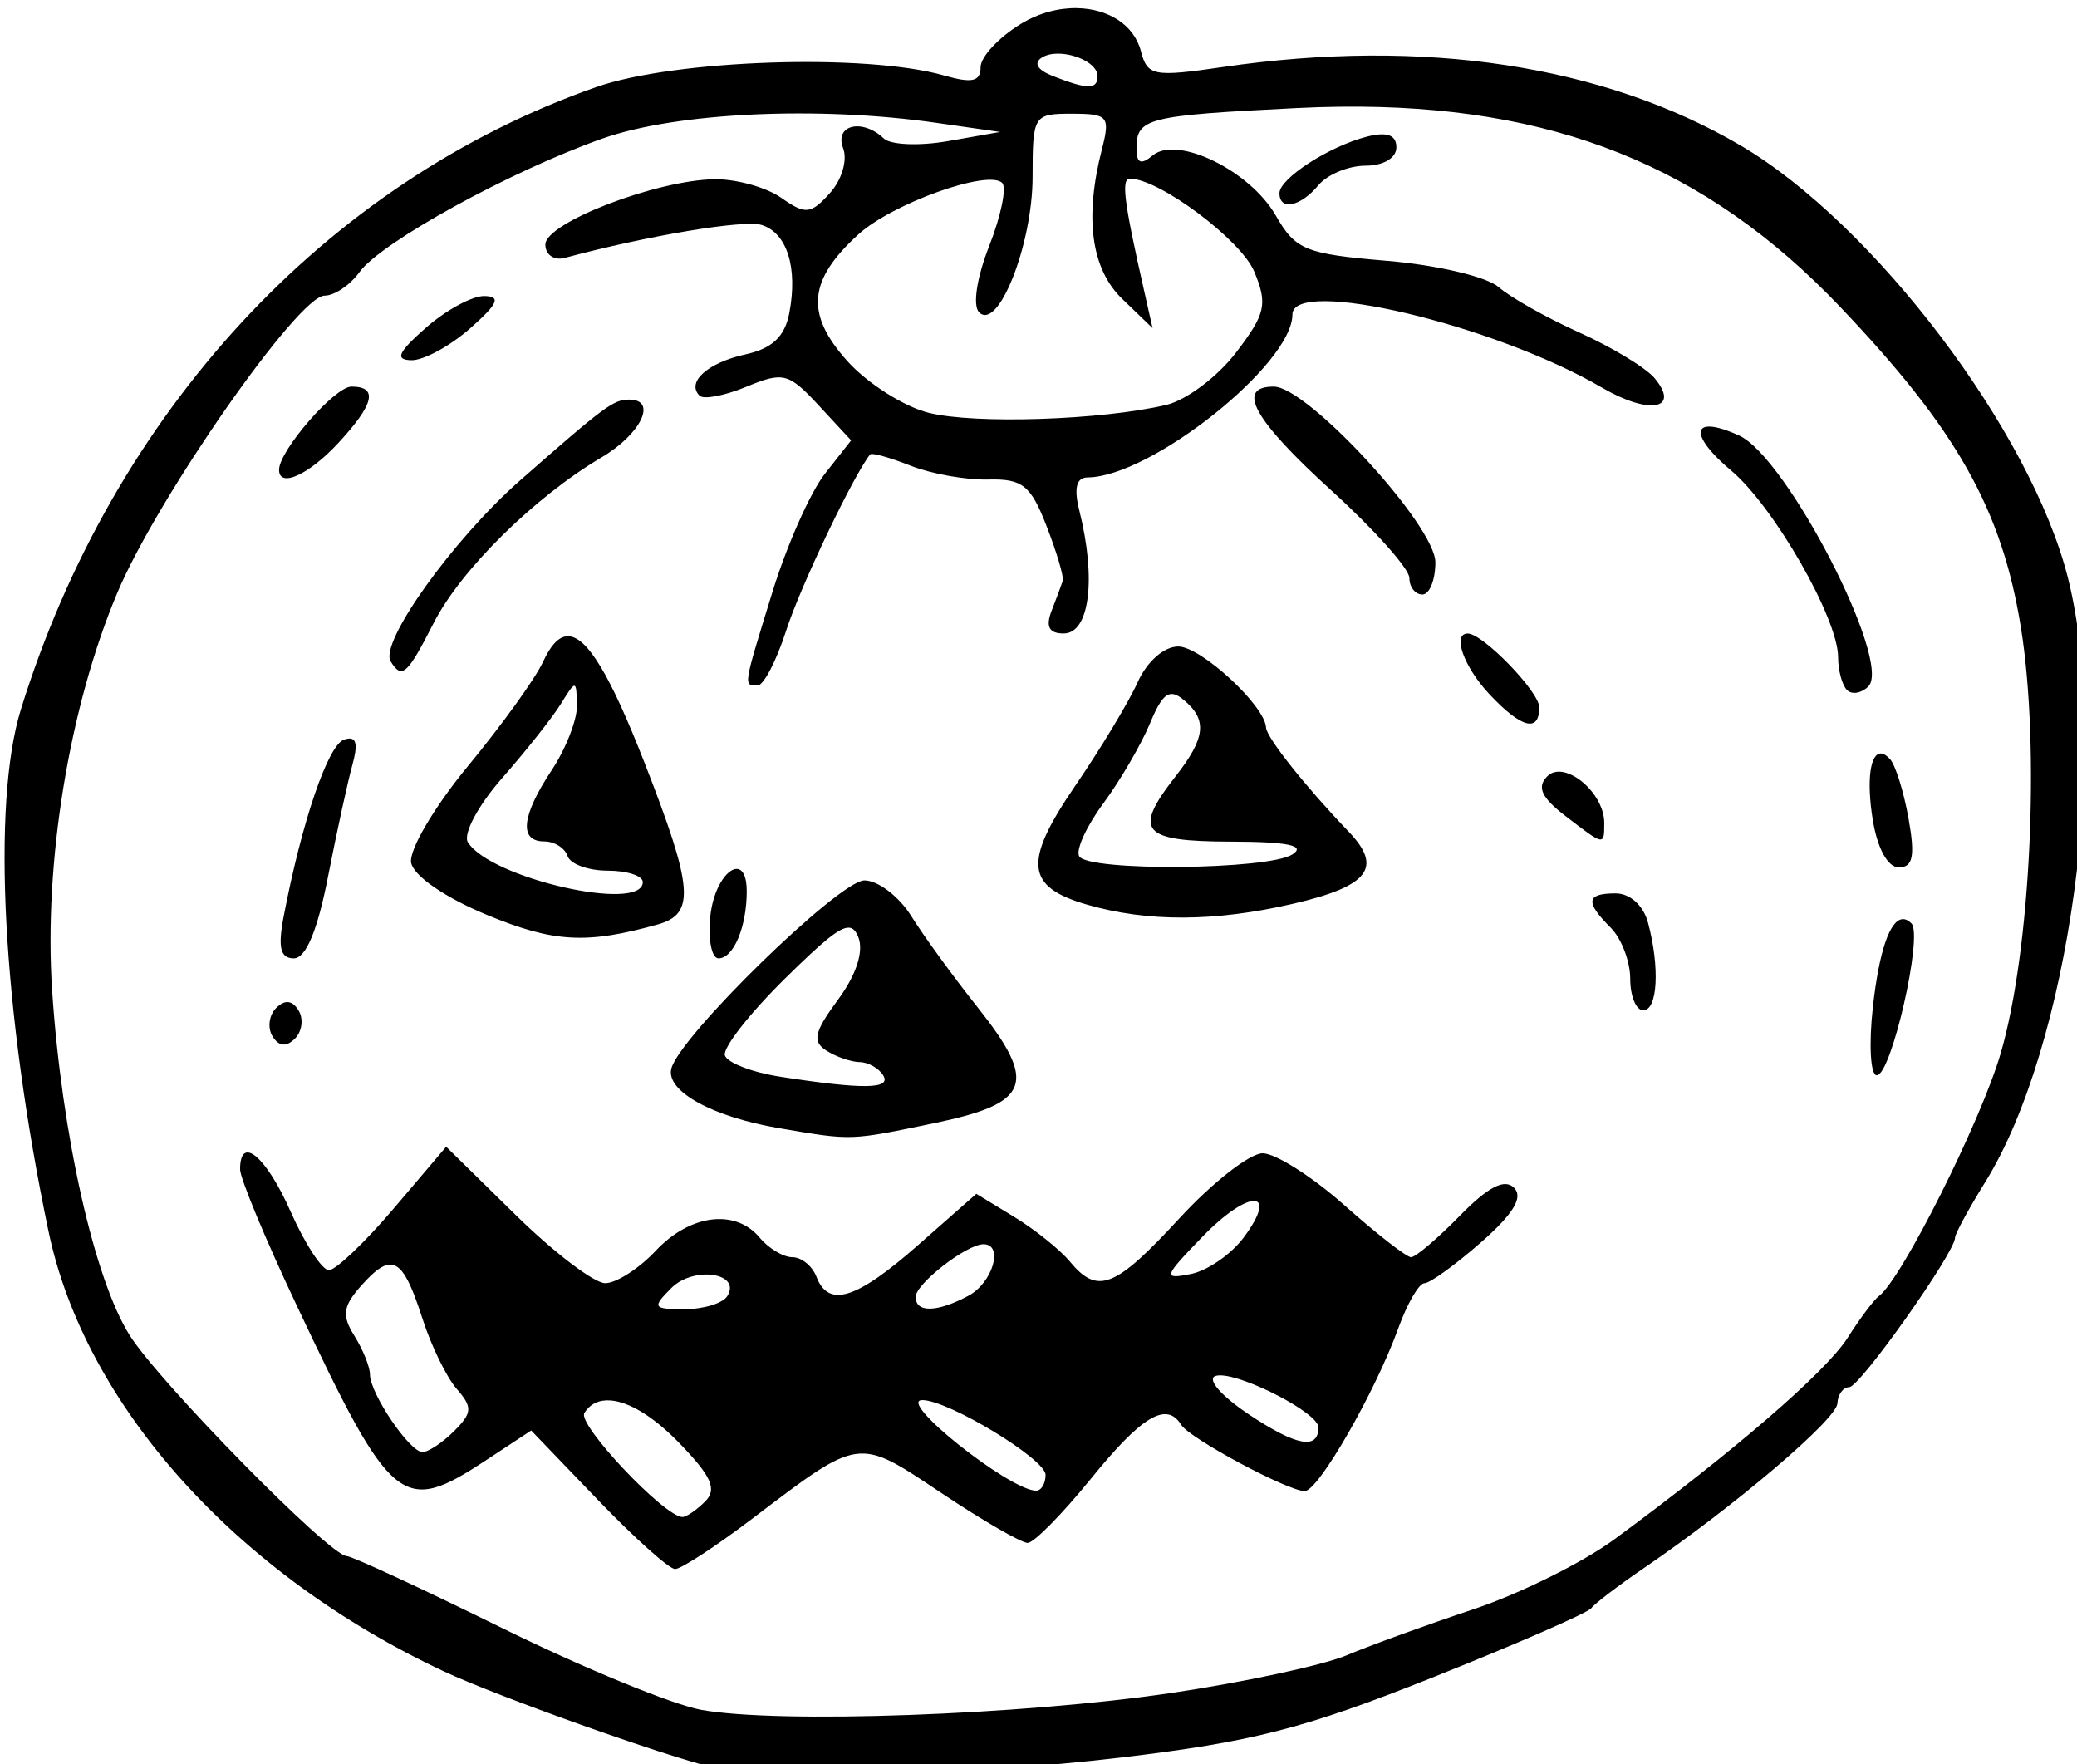<?xml version="1.0" encoding="UTF-8" standalone="no"?>
<!-- Created with Inkscape (http://www.inkscape.org/) -->

<svg
   xmlns:dc="http://purl.org/dc/elements/1.1/"
   xmlns:cc="http://creativecommons.org/ns#"
   xmlns:rdf="http://www.w3.org/1999/02/22-rdf-syntax-ns#"
   xmlns:svg="http://www.w3.org/2000/svg"
   xmlns="http://www.w3.org/2000/svg"
   xmlns:sodipodi="http://sodipodi.sourceforge.net/DTD/sodipodi-0.dtd"
   xmlns:inkscape="http://www.inkscape.org/namespaces/inkscape"
   width="42.364mm"
   height="35.977mm"
   viewBox="0 0 42.364 35.977"
   version="1.1"
   id="svg133"
   inkscape:version="0.92.3 (2405546, 2018-03-11)"
   sodipodi:docname="Jack-o-lantern.svg">
  <title
     id="title157">Jack-o-lantern</title>
  <defs
     id="defs127" />
  <sodipodi:namedview
     id="base"
     pagecolor="#ffffff"
     bordercolor="#666666"
     borderopacity="1.0"
     inkscape:pageopacity="0.0"
     inkscape:pageshadow="2"
     inkscape:zoom="1.3496311"
     inkscape:cx="505.87869"
     inkscape:cy="-66.93312"
     inkscape:document-units="mm"
     inkscape:current-layer="layer1"
     showgrid="false"
     inkscape:snap-global="false"
     fit-margin-top="0"
     fit-margin-left="0"
     fit-margin-right="0"
     fit-margin-bottom="0"
     inkscape:window-width="1920"
     inkscape:window-height="1017"
     inkscape:window-x="3832"
     inkscape:window-y="-8"
     inkscape:window-maximized="1" />
  <g
     inkscape:label="Layer 1"
     inkscape:groupmode="layer"
     id="layer1"
     transform="translate(-59.593,-105.579)">
    <path
       style="fill:#000000;stroke-width:3.78"
       d="m 307.797,399.039 c -1.406,-0.029 -2.931,0.354 -4.328,1.203 -1.713,1.041 -3.113,2.543 -3.113,3.338 0,1.107 -0.655,1.257 -2.799,0.643 -5.998,-1.72 -20.762,-1.229 -26.793,0.891 -20.816,7.316 -37.173,25.006 -44.273,47.881 -2.265,7.297 -1.423,23.222 2.121,40.17 2.809,13.432 14.471,26.408 30.453,33.883 4.153,1.943 16.905,6.487 20.791,7.41 4.182,0.993 19.472,0.611 31.213,-0.779 10.193,-1.207 14.163,-2.222 24,-6.141 6.483,-2.582 12.012,-4.994 12.287,-5.359 0.275,-0.365 2.098,-1.755 4.051,-3.088 7.013,-4.788 14.84,-11.449 14.895,-12.676 0.031,-0.687 0.442,-1.25 0.914,-1.25 0.81,0 8.141,-10.359 8.141,-11.504 0,-0.294 1.043,-2.214 2.316,-4.266 6.471,-10.425 9.634,-33.449 6.383,-46.463 -2.819,-11.283 -14.953,-27.316 -25.232,-33.34 -10.539,-6.177 -24.39,-8.276 -39.777,-6.029 -5.391,0.787 -5.852,0.7 -6.352,-1.211 -0.542,-2.072 -2.554,-3.264 -4.896,-3.312 z m -1.492,3.5 c 1.386,-0.004 3.05,0.793 3.053,1.732 -10e-4,1.04 -0.768,1.038 -3.434,-0.006 -1.205,-0.472 -1.521,-1.01 -0.84,-1.432 0.329,-0.203 0.758,-0.294 1.221,-0.295 z m 21.693,4.086 c 16.365,-0.194 28.189,4.563 38.484,15.371 9.009,9.457 12.474,15.599 13.943,24.707 1.493,9.257 0.754,24.85 -1.555,32.771 -1.524,5.229 -7.628,17.4 -9.371,18.682 -0.38,0.279 -1.467,1.729 -2.416,3.221 -1.664,2.616 -8.82,8.796 -17.965,15.512 -2.414,1.773 -7.286,4.189 -10.826,5.369 -3.54,1.18 -7.928,2.772 -9.75,3.539 -1.822,0.767 -7.897,2.075 -13.5,2.904 -11.539,1.708 -30.207,2.379 -36.188,1.301 -2.2,-0.397 -9.08,-3.222 -15.291,-6.279 -6.211,-3.057 -11.612,-5.559 -12.002,-5.559 -1.292,0 -14.384,-13.318 -16.703,-16.992 -2.716,-4.303 -5.226,-15.46 -5.965,-26.508 -0.656,-9.805 1.309,-21.819 5.006,-30.609 3.094,-7.357 13.928,-22.891 15.967,-22.891 0.756,0 1.963,-0.814 2.682,-1.811 1.656,-2.297 11.662,-7.794 18.713,-10.281 5.687,-2.006 16.57,-2.516 25.705,-1.205 l 4.889,0.701 -4,0.703 c -2.2,0.387 -4.427,0.297 -4.949,-0.201 -1.644,-1.568 -3.821,-1.053 -3.133,0.74 0.353,0.92 -0.097,2.447 -1.02,3.467 -1.478,1.633 -1.869,1.67 -3.746,0.355 -1.153,-0.808 -3.46,-1.448 -5.125,-1.426 -4.483,0.062 -13.027,3.356 -13.027,5.023 0,0.789 0.675,1.252 1.5,1.029 6.347,-1.711 13.778,-2.953 15.143,-2.533 1.958,0.603 2.802,3.285 2.133,6.783 -0.346,1.811 -1.316,2.725 -3.369,3.176 -2.914,0.64 -4.582,2.137 -3.539,3.18 0.312,0.312 1.94,10e-4 3.617,-0.693 2.818,-1.167 3.239,-1.059 5.551,1.436 l 2.5,2.697 -2.02,2.568 c -1.111,1.412 -2.919,5.478 -4.018,9.035 -2.295,7.431 -2.268,7.256 -1.158,7.256 0.462,0 1.455,-1.913 2.205,-4.25 1.072,-3.338 5.182,-11.954 6.453,-13.527 0.124,-0.153 1.525,0.237 3.113,0.865 1.589,0.628 4.274,1.107 5.967,1.064 2.646,-0.067 3.277,0.435 4.5,3.584 0.782,2.014 1.343,3.912 1.246,4.215 -0.097,0.303 -0.483,1.336 -0.857,2.299 -0.476,1.223 -0.197,1.75 0.926,1.75 1.996,0 2.53,-4.19 1.205,-9.467 -0.43,-1.711 -0.225,-2.533 0.633,-2.541 4.868,-0.035 15.77,-8.704 15.77,-12.539 0,-2.895 15.51,0.768 23.826,5.627 3.628,2.12 6.057,1.689 4.059,-0.719 -0.667,-0.803 -3.276,-2.387 -5.799,-3.521 -2.523,-1.134 -5.319,-2.71 -6.217,-3.5 -0.898,-0.79 -4.749,-1.696 -8.557,-2.016 -6.322,-0.53 -7.069,-0.834 -8.594,-3.49 -1.984,-3.456 -7.582,-6.191 -9.469,-4.625 -0.909,0.755 -1.25,0.61 -1.25,-0.527 0,-2.347 0.764,-2.538 12.309,-3.115 1.132,-0.057 2.243,-0.093 3.334,-0.105 z m -20.621,0.539 c 2.798,0 2.966,0.202 2.312,2.75 -1.359,5.299 -0.819,9.209 1.586,11.521 l 2.316,2.229 -0.678,-3 c -1.537,-6.796 -1.748,-8.5 -1.057,-8.5 2.248,0 8.552,4.714 9.561,7.148 1.043,2.517 0.881,3.238 -1.396,6.225 -1.417,1.857 -3.832,3.673 -5.369,4.035 -4.971,1.172 -14.704,1.498 -18.281,0.611 -1.917,-0.475 -4.749,-2.278 -6.295,-4.008 -3.227,-3.611 -2.995,-6.205 0.875,-9.727 2.618,-2.382 10.003,-5.022 11.068,-3.957 0.357,0.357 -0.096,2.547 -1.006,4.863 -0.957,2.437 -1.282,4.583 -0.771,5.094 1.471,1.471 4.115,-5.235 4.115,-10.439 0,-4.725 0.076,-4.846 3.02,-4.846 z m 23.73,1.59 c -0.283,0.015 -0.616,0.07 -1,0.168 -2.903,0.736 -6.75,3.22 -6.75,4.357 0,1.376 1.624,1.043 3,-0.615 0.685,-0.825 2.315,-1.5 3.623,-1.5 1.376,0 2.377,-0.592 2.377,-1.406 0,-0.721 -0.401,-1.049 -1.25,-1.004 z m -68.945,12.441 c -0.932,-0.017 -2.957,1.08 -4.5,2.438 -2.159,1.9 -2.415,2.477 -1.111,2.5 0.932,0.017 2.957,-1.08 4.5,-2.438 2.159,-1.9 2.415,-2.477 1.111,-2.5 z m -10.236,6.969 c -1.286,0 -5.568,4.925 -5.568,6.404 0,1.421 2.285,0.39 4.547,-2.051 2.784,-3.004 3.102,-4.354 1.021,-4.354 z m 70.996,0 c -2.969,0 -1.546,2.565 4.436,8 3.3,2.998 6,6.026 6,6.727 0,0.701 0.45,1.273 1,1.273 0.55,0 1,-1.116 1,-2.479 0,-2.821 -9.841,-13.521 -12.436,-13.521 z m -49.607,1 c -1.222,0 -1.858,0.471 -8.369,6.188 -5.182,4.55 -10.889,12.517 -9.998,13.959 0.866,1.401 1.277,1.033 3.316,-2.965 2.089,-4.094 7.774,-9.697 12.922,-12.738 3.042,-1.797 4.309,-4.443 2.129,-4.443 z m 82.982,2.082 c -1.06,0.098 -0.495,1.424 1.83,3.381 3.288,2.767 8.229,11.387 8.229,14.355 0,1.018 0.308,2.158 0.684,2.533 v 0.002 c 0.376,0.376 1.116,0.249 1.645,-0.279 1.859,-1.859 -6.266,-17.631 -9.947,-19.309 -1.141,-0.52 -1.958,-0.728 -2.439,-0.684 z m -18.449,15.92 c -1.222,0 -0.297,2.58 1.682,4.686 2.442,2.599 3.826,2.96 3.826,0.996 0,-1.203 -4.342,-5.682 -5.508,-5.682 z m -69.301,0.211 c -0.681,0.031 -1.294,0.712 -1.887,2 -0.579,1.259 -3.172,4.856 -5.762,7.992 -2.602,3.151 -4.558,6.477 -4.373,7.438 0.196,1.019 2.606,2.678 5.832,4.014 5.137,2.127 7.667,2.269 13.156,0.734 2.901,-0.811 2.734,-2.823 -1.031,-12.457 -2.62,-6.705 -4.438,-9.788 -5.936,-9.721 z m 47.018,0.789 c -1.093,0 -2.406,1.157 -3.121,2.75 -0.679,1.512 -2.834,5.088 -4.789,7.945 -4.036,5.899 -3.849,7.803 0.904,9.174 4.659,1.343 9.818,1.323 15.828,-0.065 5.848,-1.35 6.956,-2.782 4.297,-5.555 -3.308,-3.45 -6.329,-7.253 -6.359,-8.008 -0.072,-1.683 -5.009,-6.242 -6.76,-6.242 z m -46.479,3.023 c 0.159,0.01 0.18,0.498 0.205,1.477 0.029,1.1 -0.843,3.35 -1.936,5 -2.342,3.536 -2.551,5.5 -0.584,5.5 0.779,0 1.587,0.506 1.793,1.125 0.206,0.619 1.592,1.125 3.082,1.125 1.49,0 2.709,0.394 2.709,0.875 0,2.387 -11.746,-0.285 -13.463,-3.062 -0.388,-0.627 0.791,-2.836 2.631,-4.93 1.833,-2.085 3.868,-4.655 4.523,-5.711 0.583,-0.939 0.88,-1.409 1.039,-1.398 z m 46.09,0.641 c 0.241,0.037 0.502,0.189 0.809,0.443 1.846,1.532 1.698,2.918 -0.629,5.893 -3.294,4.211 -2.626,5 4.25,5.016 4.404,0.011 5.807,0.301 4.75,0.984 -1.85,1.196 -15.684,1.323 -16.408,0.15 -0.289,-0.468 0.542,-2.299 1.848,-4.068 1.305,-1.77 2.924,-4.545 3.596,-6.166 0.606,-1.462 1.043,-2.155 1.551,-2.25 0.076,-0.014 0.154,-0.014 0.234,-0.002 z m -63.504,3.428 c -0.094,0.012 -0.199,0.037 -0.316,0.076 -1.229,0.41 -3.245,6.311 -4.639,13.582 -0.463,2.418 -0.264,3.25 0.779,3.25 0.924,0 1.819,-2.134 2.623,-6.25 0.671,-3.437 1.518,-7.322 1.881,-8.633 0.416,-1.503 0.329,-2.107 -0.328,-2.025 z m 118.016,1.146 c -0.84,-0.092 -1.169,1.992 -0.664,5.105 0.358,2.205 1.155,3.656 2.008,3.656 1.087,0 1.26,-0.87 0.748,-3.75 -0.367,-2.062 -1.01,-4.126 -1.432,-4.586 -0.245,-0.267 -0.466,-0.405 -0.66,-0.426 z m -24.83,1.395 c -0.337,0.002 -0.643,0.112 -0.887,0.357 -0.82,0.823 -0.455,1.628 1.385,3.043 3.023,2.326 3,2.321 3,0.539 0,-1.925 -2.036,-3.949 -3.498,-3.939 z m -63.301,7.484 c -0.753,0.026 -1.798,1.528 -2.014,3.711 -0.172,1.745 0.117,3.172 0.643,3.172 1.152,0 2.17,-2.421 2.17,-5.164 0,-1.218 -0.347,-1.734 -0.799,-1.719 z m 9.859,0.883 c -1.942,0 -14.313,12.071 -14.871,14.51 -0.395,1.728 3.179,3.689 8.311,4.561 5.657,0.961 5.387,0.971 11.994,-0.402 7.351,-1.528 7.915,-3.063 3.268,-8.91 -1.861,-2.341 -4.154,-5.495 -5.096,-7.008 -0.942,-1.512 -2.564,-2.75 -3.605,-2.75 z m 57.822,1 c -2.275,0 -2.37,0.656 -0.383,2.643 0.825,0.825 1.5,2.594 1.5,3.93 0,1.336 0.45,2.428 1,2.428 1.113,0 1.293,-3.303 0.369,-6.75 -0.355,-1.323 -1.379,-2.25 -2.486,-2.25 z m 22.068,1.984 c -0.972,0.076 -1.801,2.485 -2.275,6.766 -0.32,2.887 -0.184,5.25 0.301,5.25 1.118,0 3.578,-10.78 2.668,-11.689 -0.237,-0.237 -0.469,-0.344 -0.693,-0.326 z m -81.066,0.656 c 0.33,0.026 0.536,0.295 0.713,0.756 0.418,1.089 -0.177,2.898 -1.58,4.795 -1.825,2.469 -1.993,3.21 -0.885,3.912 0.752,0.476 1.904,0.873 2.559,0.881 0.655,0.008 1.469,0.466 1.809,1.016 0.661,1.069 -1.53,1.101 -7.922,0.109 -2.157,-0.334 -4.074,-1.071 -4.26,-1.637 -0.186,-0.566 1.902,-3.234 4.637,-5.928 2.886,-2.843 4.204,-3.961 4.93,-3.904 z m -43.178,5.729 c -0.288,-0.029 -0.598,0.124 -0.932,0.457 -0.55,0.55 -0.675,1.528 -0.275,2.174 0.484,0.783 1.06,0.842 1.727,0.176 0.55,-0.55 0.673,-1.53 0.273,-2.176 -0.242,-0.391 -0.505,-0.602 -0.793,-0.631 z m 12.158,11.129 -4.035,4.75 c -2.22,2.612 -4.467,4.75 -4.99,4.75 -0.524,0 -1.849,-2.025 -2.943,-4.5 -1.89,-4.274 -3.904,-5.953 -3.893,-3.25 0.002,0.688 1.956,5.381 4.34,10.43 7.351,15.568 8.126,16.202 14.611,11.932 l 3.455,-2.275 5.123,5.332 c 2.818,2.933 5.497,5.332 5.953,5.332 0.456,0 3.121,-1.738 5.922,-3.863 8.365,-6.347 8.103,-6.31 14.578,-1.986 3.172,2.118 6.16,3.844 6.641,3.836 0.481,-0.008 2.673,-2.234 4.873,-4.949 3.903,-4.817 5.812,-5.958 6.936,-4.141 0.645,1.044 8.209,5.104 9.51,5.104 1.048,0 5.423,-7.609 7.201,-12.527 0.69,-1.909 1.599,-3.473 2.02,-3.473 0.42,0 2.379,-1.417 4.352,-3.148 2.496,-2.192 3.267,-3.467 2.539,-4.195 -0.728,-0.728 -1.995,-0.074 -4.17,2.15 -1.718,1.757 -3.409,3.194 -3.756,3.193 -0.347,-7.5e-4 -2.656,-1.802 -5.131,-4 -2.475,-2.198 -5.307,-3.997 -6.293,-3.998 -0.986,-8e-4 -3.865,2.248 -6.398,4.998 -4.96,5.385 -6.306,5.917 -8.436,3.338 -0.755,-0.914 -2.684,-2.462 -4.287,-3.439 l -2.916,-1.777 -4.475,3.939 c -4.767,4.196 -6.905,4.862 -7.834,2.439 -0.317,-0.825 -1.147,-1.5 -1.846,-1.5 -0.699,0 -1.831,-0.675 -2.516,-1.5 -1.866,-2.248 -5.359,-1.811 -8,1 -1.292,1.375 -3.043,2.5 -3.893,2.5 -0.849,0 -3.951,-2.362 -6.893,-5.25 z m 62.18,4.172 c 0.689,0.014 0.586,0.953 -0.793,2.809 -0.963,1.297 -2.799,2.564 -4.078,2.816 -2.166,0.427 -2.104,0.229 0.908,-2.879 1.791,-1.848 3.274,-2.76 3.963,-2.746 z m -20.822,3.33 c 1.579,0 0.715,2.963 -1.156,3.965 -2.41,1.29 -4.066,1.327 -4.066,0.092 0,-1.008 3.925,-4.057 5.223,-4.057 z m -45.727,1.57 c 0.932,-0.061 1.607,1.235 2.557,4.193 0.66,2.055 1.84,4.47 2.621,5.367 1.234,1.416 1.208,1.845 -0.197,3.25 -0.89,0.89 -1.986,1.617 -2.434,1.617 -0.988,0 -4.043,-4.515 -4.043,-5.977 0,-0.577 -0.542,-1.919 -1.205,-2.98 -0.992,-1.588 -0.88,-2.291 0.633,-3.963 0.857,-0.947 1.509,-1.471 2.068,-1.508 z m 24.623,0.768 c 1.157,0.069 1.99,0.675 1.385,1.654 -0.342,0.554 -1.817,1.006 -3.277,1.006 -2.459,0 -2.533,-0.121 -1.018,-1.637 0.639,-0.639 1.557,-0.96 2.398,-1.02 0.175,-0.012 0.346,-0.014 0.512,-0.004 z m 39.287,7.754 c 1.888,-0.03 7.594,2.892 7.594,4.006 0,1.75 -1.698,1.435 -5.334,-0.988 -2.146,-1.43 -3.283,-2.738 -2.584,-2.971 0.089,-0.03 0.198,-0.045 0.324,-0.047 z m -22.896,1.904 c 1.995,-0.006 9.49,4.538 9.49,5.752 0,0.688 -0.338,1.236 -0.75,1.221 -2.109,-0.086 -10.735,-6.965 -8.74,-6.973 z m -24.018,0.025 c 1.43,0.095 3.326,1.226 5.312,3.275 2.489,2.568 2.931,3.565 1.996,4.5 -0.661,0.661 -1.448,1.2 -1.75,1.197 -1.393,-0.012 -8.096,-7.113 -7.549,-7.998 0.442,-0.715 1.132,-1.031 1.99,-0.975 z"
       transform="scale(0.265)"
       id="path146"
       inkscape:connector-curvature="0"
       sodipodi:nodetypes="cssccsccccccccssccscccsccccssscccsccsccscccsccccccccccsccccccccccscccccccsscscccccccssssccccsccccccsccssccscssccscccsscsssssssscsccsccscccccsccsccccccscscccsccscccccsscccccccscscccccccscccccsccccccscccsscccscccsscssccccsccccccccccccsccccccccccscccssccccssscsccccccccccsccsccscccsscssssccscccsccsccccscccccccccccccccccccc" />
  </g>
</svg>
